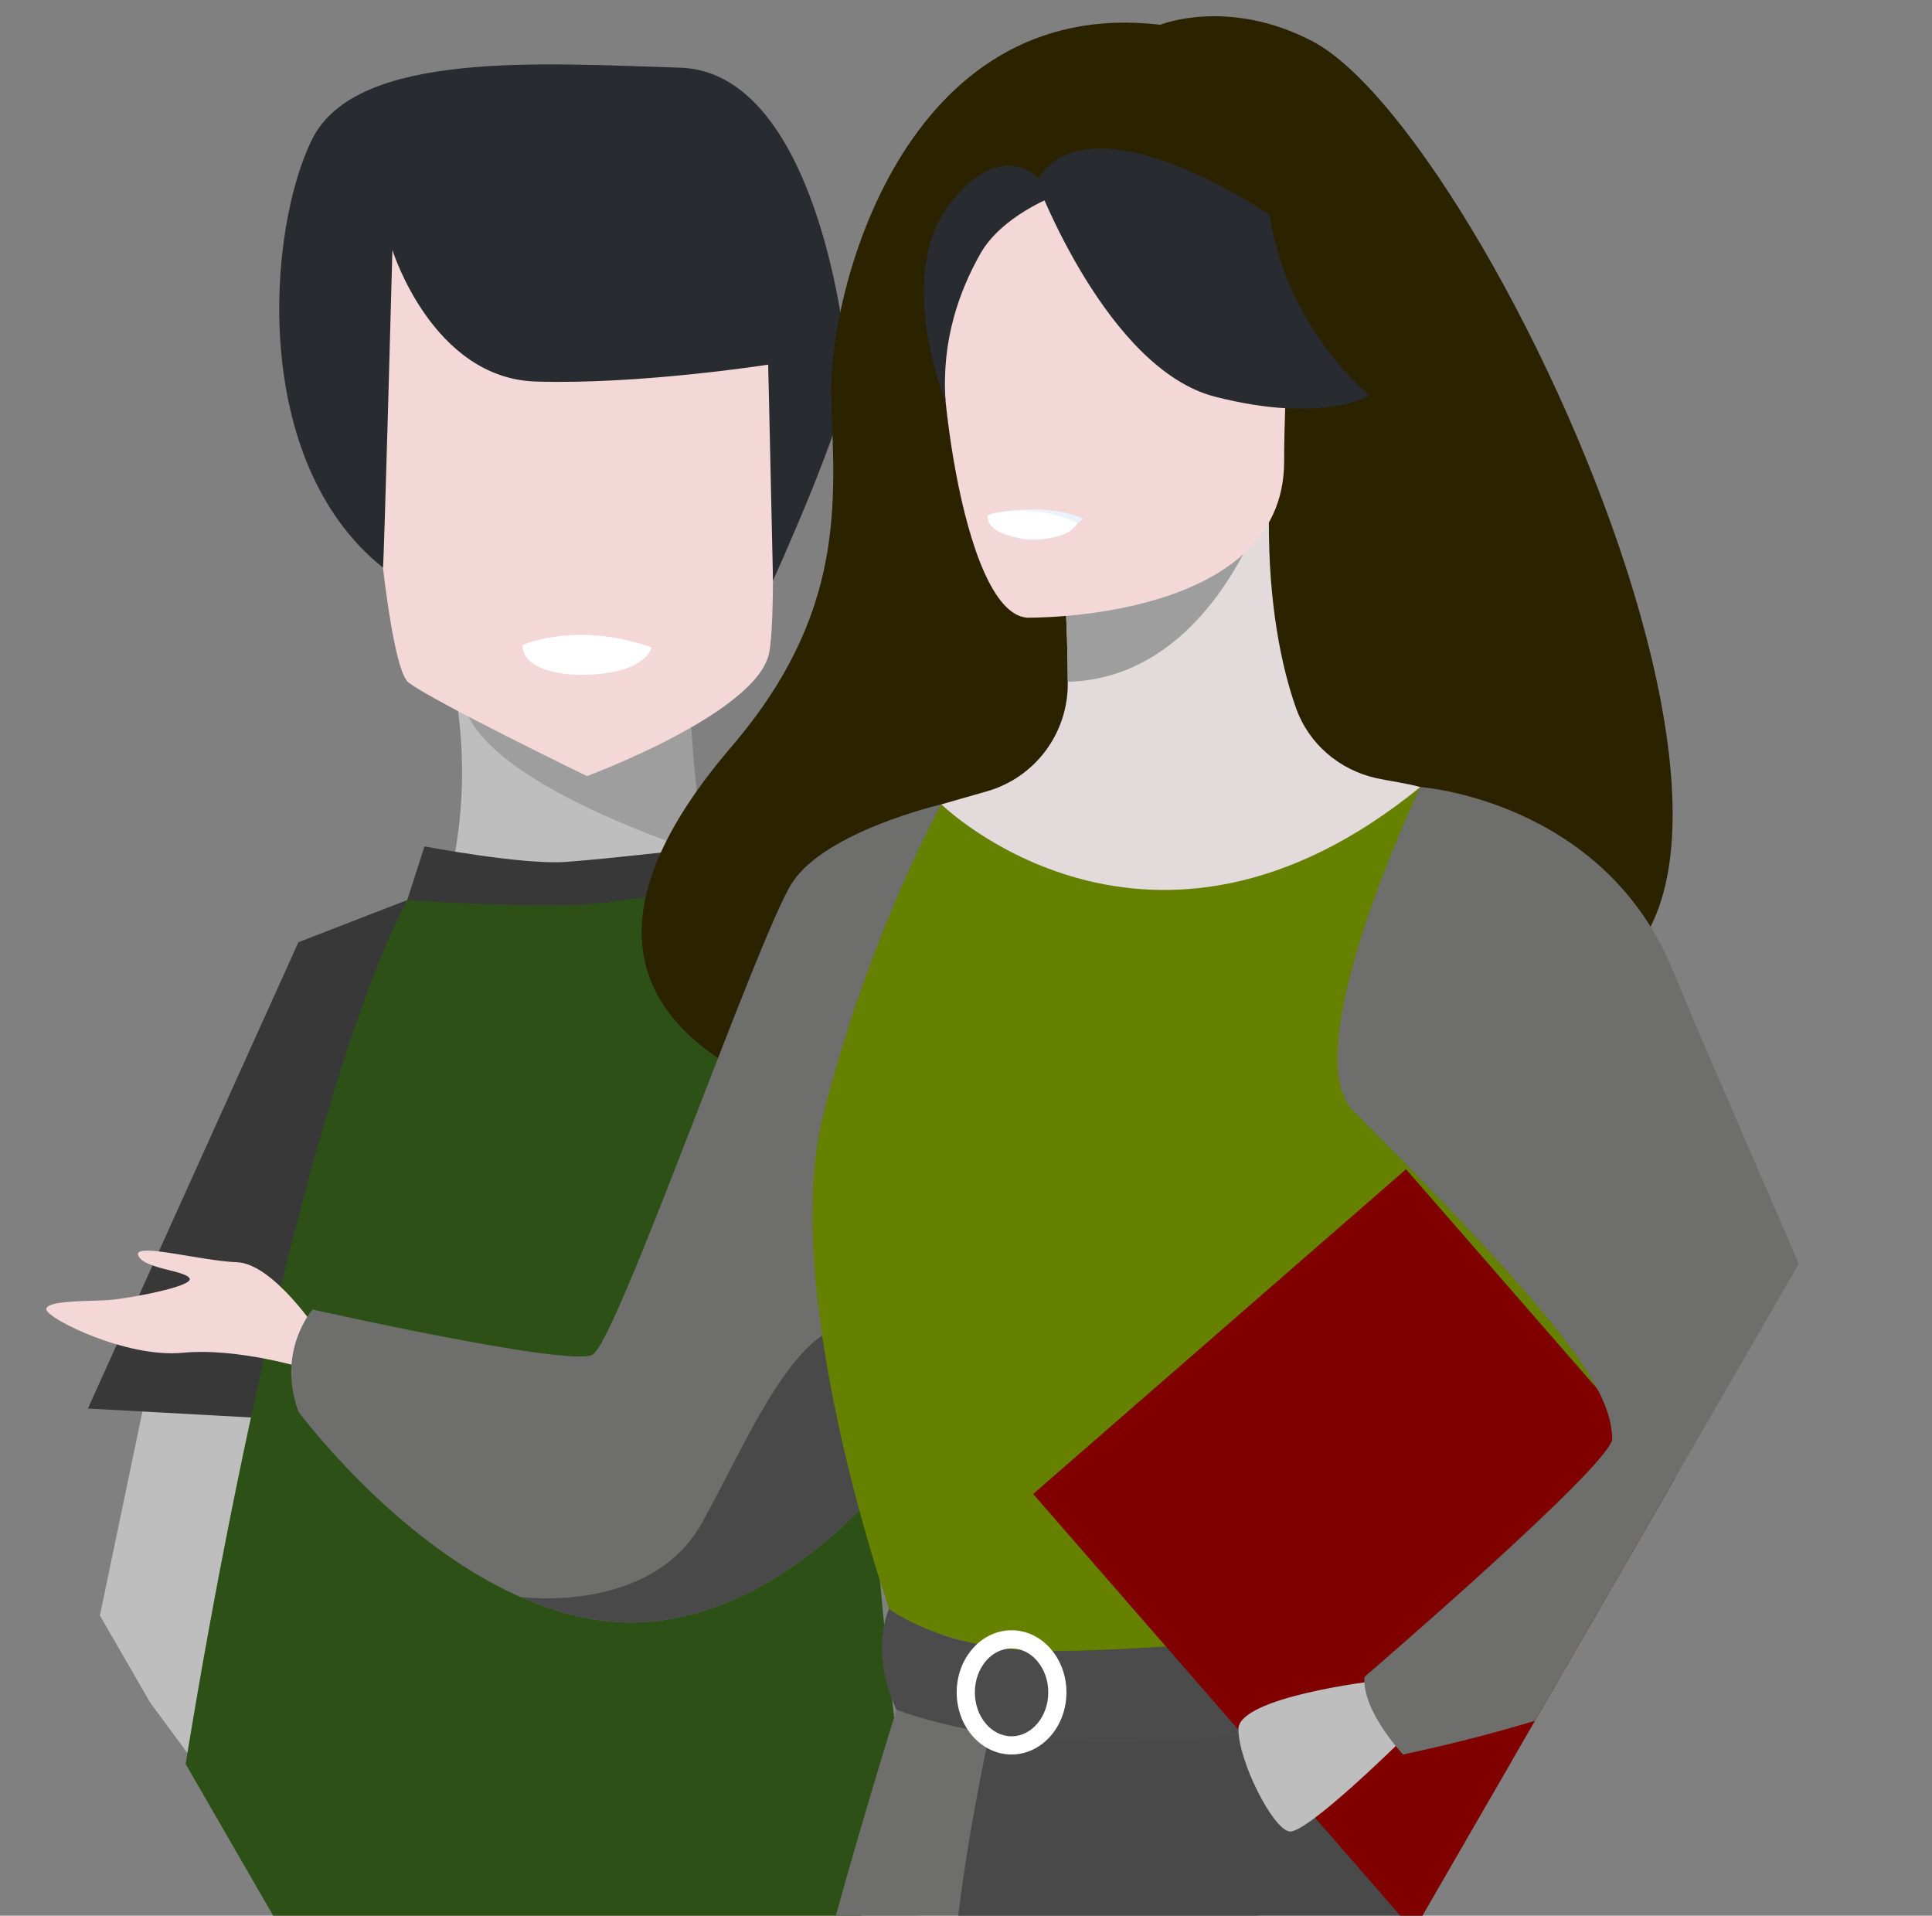 <?xml version="1.0" encoding="UTF-8" standalone="no"?>
<svg
   id="a"
   viewBox="0 0 1496.613 1483.815"
   version="1.1"
   sodipodi:docname="ingreso_general.svg"
   width="1496.613"
   height="1483.815"
   inkscape:version="1.1.2 (0a00cf5339, 2022-02-04)"
   xmlns:inkscape="http://www.inkscape.org/namespaces/inkscape"
   xmlns:sodipodi="http://sodipodi.sourceforge.net/DTD/sodipodi-0.dtd"
   xmlns="http://www.w3.org/2000/svg"
   xmlns:svg="http://www.w3.org/2000/svg">
  <rect x="0" y="0" width="1496.613" height="1483.815" fill="#808080" stroke="none"/>
  <sodipodi:namedview
     id="namedview88"
     pagecolor="#ffffff"
     bordercolor="#666666"
     borderopacity="1.0"
     inkscape:pageshadow="2"
     inkscape:pageopacity="0.0"
     inkscape:pagecheckerboard="0"
     showgrid="false"
     showborder="false"
     inkscape:zoom="0.23132794"
     inkscape:cx="881.86494"
     inkscape:cy="1478.4206"
     inkscape:window-width="1920"
     inkscape:window-height="1043"
     inkscape:window-x="1920"
     inkscape:window-y="0"
     inkscape:window-maximized="1"
     inkscape:current-layer="a" />
  <defs
     id="defs7">
    <style
       id="style2">.c{fill:#6e6e6d;}.d{fill:#fff;}.e{fill:#282c30;}.f{fill:#2c488c;}.g{fill:#9ea4ad;}.h{fill:#375a9f;}.i{fill:#2e5b9a;}.j{clip-path:url(#b);}.k{fill:#4b4b4c;}.l{fill:#14427c;}.m{fill:none;}.n{fill:#999993;}.o{fill:#383838;}.p{fill:#4a494a;}.q{fill:#bfbebe;}.r{fill:#19365e;}.s{fill:#eaf3fa;}.t{fill:#1c478a;}.u{fill:#9e9e9e;}</style>
    <clipPath
       id="b">
      <polygon
         class="m"
         points="0,758.41 437.87,1516.82 1313.61,1516.82 1751.48,758.41 1313.61,0 437.87,0 "
         id="polygon4" />
    </clipPath>
  </defs>
  <g
     class="j"
     clip-path="url(#b)"
     id="g85"
     transform="translate(-218.979,-20.431)">
    <g
       id="g83">
      <g
         id="g37">
        <path
           class="i"
           d="m 673.94,3497.72 c 0,0 11.55,141.85 39.18,143.36 3.68,0.2 139.94,-2.4 139.94,-2.4 l 173.94,-4.32 c 0,0 -1.94,-41.72 -52.95,-49.58 -51.02,-7.85 -136.81,-41.82 -168.89,-108.15 -33.75,-69.79 -131.22,21.09 -131.22,21.09 z"
           id="path9" />
        <path
           class="l"
           d="m 286.49,3505.12 c 0,0 11.55,141.85 39.18,143.36 3.68,0.2 139.95,-2.41 139.95,-2.41 l 173.93,-4.32 c 0,0 -1.94,-41.72 -52.95,-49.57 -51.02,-7.85 -136.81,-41.82 -168.89,-108.16 -33.75,-69.79 -131.22,21.1 -131.22,21.1 z"
           id="path11" />
        <path
           class="r"
           d="m 837.42,1967.71 c 0,0 -39.96,290.64 -199.84,808.27 -159.89,517.64 -178.76,740.83 -178.76,740.83 l -182.17,-1.61 c 0,0 -12.3,-562.14 60.97,-822.3 73.28,-260.16 -0.94,-932.85 -0.94,-932.85 l 500.73,207.67 z"
           id="path13" />
        <path
           class="t"
           d="m 922.17,1764.74 c 0,0 14.79,436.55 -50.83,974.15 -65.61,537.6 -35.55,764.7 -35.55,764.7 l -181.59,9.49 c 0,0 -118.84,-534.28 -92.83,-803.23 26,-268.95 -166.3,-918.01 -166.3,-918.01 l 527.1,-27.09 z"
           id="path15" />
        <path
           class="q"
           d="m 550.89,749.6 98.02,61.36 139.42,-28.64 c -2.15,-11.21 -12.28,-57.65 -21.5,-99.72 -0.56,-2.48 -1.11,-4.96 -1.63,-7.39 -7.89,-35.8 -14.7,-66.54 -14.7,-66.54 L 618.72,553.74 569.59,533.27 c 0.14,0.75 4.54,39.79 5.16,45.5 C 585.83,680 550.9,749.59 550.9,749.59 Z"
           id="path17" />
        <path
           class="u"
           d="m 584.59,580.38 c 29.62,47.86 137.35,87.68 182.24,102.22 -0.56,-2.48 -1.11,-4.96 -1.63,-7.39 -7.89,-35.8 -11.02,-96.99 -11.02,-96.99 L 618.72,553.74 c -28.89,0.16 -46.35,6.94 -34.13,26.63 z"
           id="path19" />
        <path
           class="q"
           d="m 502.96,320.74 c 0,0 13.64,213.82 32.51,228.34 18.86,14.52 138.19,72.47 138.19,72.47 0,0 132.07,-48.76 141.18,-95.56 9.1,-46.8 -5.66,-334.4 -5.66,-334.4 0,0 -5.56,-44.03 -171.64,-49.62 -166.08,-5.59 -134.58,178.77 -134.58,178.77 z"
           id="path21"
           style="fill:#f4d7d7" />
        <path
           class="e"
           d="m 522.94,214.04 c 0,0 30.93,99.38 111.03,101.91 80.1,2.53 180.1,-13.08 180.1,-13.08 l 3.71,167.25 c 0,0 58.47,-128.54 57.97,-158.26 -0.5,-29.72 -25,-235.88 -130.11,-239.02 -105.11,-3.14 -250.26,-13.88 -284.81,55.29 -34.55,69.16 -48.76,249.18 54.77,331.93 0.64,5.17 7.35,-246.02 7.35,-246.02 z"
           id="path23" />
        <path
           class="d"
           d="m 723.67,521.9 c 0,0 -3.62,21.25 -55.93,21.28 0,0 -43.91,0.03 -44.01,-23.07 0,0 41.39,-19.03 99.95,1.79 z"
           id="path25" />
        <path
           class="n"
           d="M 871.63,981.63 C 845.87,863.16 778.27,698.75 778.27,698.75 c 0,0 -173.75,15.21 -242.32,15.91"
           id="path27" />
        <polygon
           class="q"
           points="428.97,1048.96 348.82,1020.15 293.98,1283.14 364.17,1378.29 "
           id="polygon29" />
        <polygon
           class="o"
           points="480.32,1122 534.4,717.58 450.14,750.22 287.08,1111.41 "
           id="polygon31" />
        <path
           class="n"
           d="m 325.96,1830.06 c 30.54,127.12 498.47,133.32 616.8,15.15 13.46,-13.47 12.96,-74.93 6.21,-157.68 -13.21,-161.69 -50.35,-404.57 -53.99,-528.95 -1.76,-60.07 -11.23,-121.36 -23.34,-176.94 -25.76,-118.47 -93.36,-282.88 -93.36,-282.88 0,0 -221.27,-23.33 -242.32,15.91 -113.84,212.28 -240.53,988.27 -209.99,1115.39 z"
           id="path33"
           style="fill:#2d5016" />
        <path
           class="o"
           d="m 547.81,676 c 0,0 75.63,14.38 109.03,12.06 C 690.24,685.74 773.25,676 773.25,676 l 6.03,27.29 c 0,0 -68.52,17.24 -122.39,18.17 -53.87,0.93 -122.48,-3.88 -122.48,-3.88 L 547.82,676 Z"
           id="path35" />
      </g>
      <g
         id="g81">
        <path
           class="e"
           d="M 1235.21,52.16 C 1170.03,18.34 1117.79,39.6 1117.79,39.6 918.35,16.17 860.16,248.77 862.87,328.81 c 2.67,80.02 11.83,165.99 -77.24,269.96 -257.28,300.33 281.56,313.58 281.56,313.58 4.55,-239.96 292.2,-152.4 279.59,-128.09 368.73,88.49 36.66,-655.2 -111.57,-732.11 z"
           id="path39"
           style="fill:#2b2200" />
        <path
           class="q"
           d="m 465.85,1052.53 c 0,0 -35.08,-53.4 -63.34,-54.44 -28.27,-1.05 -80.62,-15.71 -76.43,-5.24 4.19,10.47 36.65,11.52 39.79,17.8 3.14,6.28 -48.16,15.71 -62.82,16.75 -14.66,1.05 -49.2,0 -48.16,7.33 1.05,7.33 62.27,37.69 105.47,33.5 43.2,-4.19 96.59,12.56 96.59,12.56 l 8.91,-28.27 z"
           id="path41"
           style="fill:#f4d7d7" />
        <path
           class="c"
           d="m 973.11,1069.81 c 0,0 -19.07,37.75 -53.65,81.13 -41.68,52.2 -105.94,112.51 -186.63,124.41 -38.54,5.68 -76.23,-2.61 -110.87,-18 -0.09,-0.03 -0.12,-0.03 -0.12,-0.03 -98,-43.5 -171.68,-143.54 -171.68,-143.54 -17.27,-47.12 11,-79.06 11,-79.06 0,0 197.88,44.5 216.72,35.08 18.84,-9.42 128.78,-326.12 154.94,-365.91 26.19,-39.79 115.4,-60.46 115.4,-60.46 l 24.91,426.38 z"
           id="path43" />
        <path
           class="p"
           d="m 919.46,1150.93 c -41.68,52.2 -105.94,112.51 -186.63,124.41 -38.54,5.68 -76.23,-2.61 -110.87,-18 3.83,0.5 101.71,12.59 140.72,-57.2 39.79,-71.2 82.82,-184.27 141.93,-146.59 25.5,16.27 24.37,56.69 14.86,97.37 z"
           id="path45" />
        <path
           class="h"
           d="m 1711.34,3205.76 c 0,0 60.38,55.1 48.6,94.26 -11.78,39.15 -66.27,65.25 -73.63,113.1 -7.37,47.86 -36.82,73.96 -63.33,73.96 H 1496.6 c 0,0 -19.51,-33.67 27.61,-43.83 47.13,-10.15 64.89,-66.38 61.95,-118.58 -2.94,-52.21 4.42,-121.81 4.42,-121.81 l 100.14,-23.2 z"
           id="path47" />
        <path
           class="f"
           d="m 1200.3,3229.16 c 0,0 21.72,233.43 -4.79,246.48 l -339.24,-0.69 c 0,0 0,-39.16 54.49,-47.85 54.49,-8.7 150.21,-40.6 166.41,-111.66 16.2,-71.05 123.13,-86.28 123.13,-86.28 z"
           id="path49" />
        <path
           class="q"
           d="m 1442.04,1554.46 c -69.81,-156.56 -112.52,-201.49 -104.37,-250.08 6.07,-36.17 -18.49,-674.31 -18.49,-674.31 -8.28,-2.57 -24.88,-4.87 -33.96,-6.89 -28.64,-6.36 -52.34,-26.47 -62.2,-54.09 -11.88,-33.28 -21.33,-82.41 -21.11,-143.98 l -8.94,1.76 -150.36,29.77 c 0,0 3.42,47.32 3.52,91.9 0,0.37 0,0.74 0,1.11 0.19,38.72 -25.21,72.89 -62.41,83.62 -18.99,5.48 -35.51,10.16 -35.51,10.16 0,0 -55.22,157.63 -65.76,319.57 -10.55,161.94 100.4,232.28 -0.84,555.88 -103.35,330.5 598.99,122.09 560.43,35.58 z"
           id="path51"
           style="fill:#e3dbdb" />
        <path
           class="u"
           d="m 1042.61,456.64 c 0,0 3.42,47.32 3.52,91.9 84.14,-2.38 128.62,-79.13 146.84,-121.67 z"
           id="path53" />
        <path
           class="q"
           d="m 1014.51,498.85 c 0,0 199.07,3.28 199.21,-120.72 0.14,-124 25.93,-207.1 -101.17,-214.44 -127.1,-7.34 -151.84,39.95 -161.96,81.33 -10.12,41.38 12.14,249.78 63.92,253.83 z"
           id="path55"
           style="fill:#f4d7d7" />
        <path
           class="e"
           d="m 1021.88,160.66 c 0,0 54.51,145.48 138.15,166.99 83.65,21.51 119.93,-0.9 119.93,-0.9 0,0 -64.16,-50.97 -77.48,-139.94 0,0 -139.49,-95.39 -180.61,-26.14 z"
           id="path57" />
        <path
           class="e"
           d="m 1035.39,172.47 c 0,0 -40.42,15.11 -57.05,44.59 -16.27,28.83 -30.12,67 -26.91,113.84 0,0 -41.07,-98.89 5.09,-154.82 48.94,-59.31 78.88,-3.61 78.88,-3.61 z"
           id="path59" />
        <path
           class="s"
           d="m 1057.83,421.92 c 0,0 -13.74,18.08 -41.22,16.77 -22.14,-1.05 -30.67,-20.25 -30.67,-20.25 0,0 40.66,-9.78 71.89,3.48 z"
           id="path61" />
        <path
           class="n"
           d="m 1461.26,912.35 c 0,0 5.05,71.27 0,156.8 -3.37,56.69 -60.71,132.63 -68.85,151.41 -20.42,47.11 -43.44,54.78 -43.44,54.78 l -178.12,43.65 -62.63,15.33 -197.5,-58.99 c 0,0 -89.96,-251.08 -53.84,-392.42 36.12,-141.34 91.31,-239.49 91.31,-239.49 0,0 161.16,157.8 371,-13.38 l 142.06,282.3 z"
           id="path63"
           style="fill:#668000" />
        <path
           class="c"
           d="m 923.29,1313.45 c 0,0 -97.8,304.43 -104.09,408.08 -6.28,103.65 186.96,1472.42 194.74,1520.18 7.33,45.02 63.23,73.72 63.23,73.72 0,0 25.71,15.17 62.41,4.81 50.91,-14.37 67,-31.58 67,-31.58 0,0 76.13,-976.21 29.02,-1324.93 -47.12,-348.72 -47.67,-650.28 -47.67,-650.28 z"
           id="path65" />
        <path
           class="p"
           d="m 1337.67,1304.38 c 0,0 149.19,200.18 163.1,335.5 13.91,135.32 21.82,610.63 51.45,742.56 29.63,131.91 138.5,385.77 138.5,797.23 0,0 -11.32,23.58 -46.26,36.15 -11.17,4.02 -26.14,7.91 -40.68,11.25 -28.81,6.6 -58.38,-7.48 -71.53,-33.96 -73.61,-148.2 -308.07,-626.16 -320.08,-725.38 -8.51,-70.22 -82.54,-534.91 -244.02,-807.59 -38.76,-65.46 23.79,-325.8 23.79,-325.8 l 345.72,-29.95 z"
           id="path67" />
        <path
           class="d"
           d="m 1053.41,425.24 c 0,0 -3.44,14.61 -39.8,12.36 0,0 -30.52,-1.89 -29.59,-17.95 0,0 29.59,-11.43 69.38,5.59 z"
           id="path69" />
        <path
           class="k"
           d="m 907.66,1266.46 c 0,0 39.27,31.06 117.27,32.63 93.17,1.87 324.04,-23.75 324.04,-23.75 0,0 10.26,28.66 9.84,58.92 0,0 -281.97,71.13 -445.34,10.39 0,0 -21.07,-39.65 -5.81,-78.19 z"
           id="path71" />
        <path
           class="d"
           d="m 1002.58,1379.38 c -23.44,0 -42.51,-21.58 -42.51,-48.12 0,-26.54 19.07,-48.11 42.51,-48.11 23.44,0 42.51,21.58 42.51,48.11 0,26.53 -19.07,48.12 -42.51,48.12 z m 0,-82.14 c -15.67,0 -28.43,15.26 -28.43,34.02 0,18.76 12.75,34.03 28.43,34.03 15.68,0 28.43,-15.27 28.43,-34.03 0,-18.76 -12.76,-34.02 -28.43,-34.02 z"
           id="path73" />
        <rect
           class="g"
           x="1144.38"
           y="987.42"
           width="383.05"
           height="524.33"
           transform="rotate(-41.05,1335.837,1249.568)"
           id="rect75"
           style="fill:#800000" />
        <path
           class="q"
           d="m 1283.8,1322.45 c 0,0 -105.84,12.38 -105.51,37.5 0.33,25.12 26.37,76.74 39.45,79.04 13.07,2.3 86.14,-69.8 86.14,-69.8 l -20.07,-46.73 z"
           id="path77" />
        <path
           class="c"
           d="m 1319.19,630.05 c 0,0 141.31,9.9 195.48,141.59 54.17,131.68 156.95,352.77 156.95,389.97 0,37.2 -57.41,151.85 -365.74,217.77 0,0 -31.89,-33.55 -29.95,-60.08 0,0 192.47,-165.31 191.95,-184.63 -0.98,-36.55 -31.55,-84.8 -200.53,-253.83 -45.95,-45.95 51.85,-250.78 51.85,-250.78 z"
           id="path79" />
      </g>
    </g>
  </g>
</svg>
